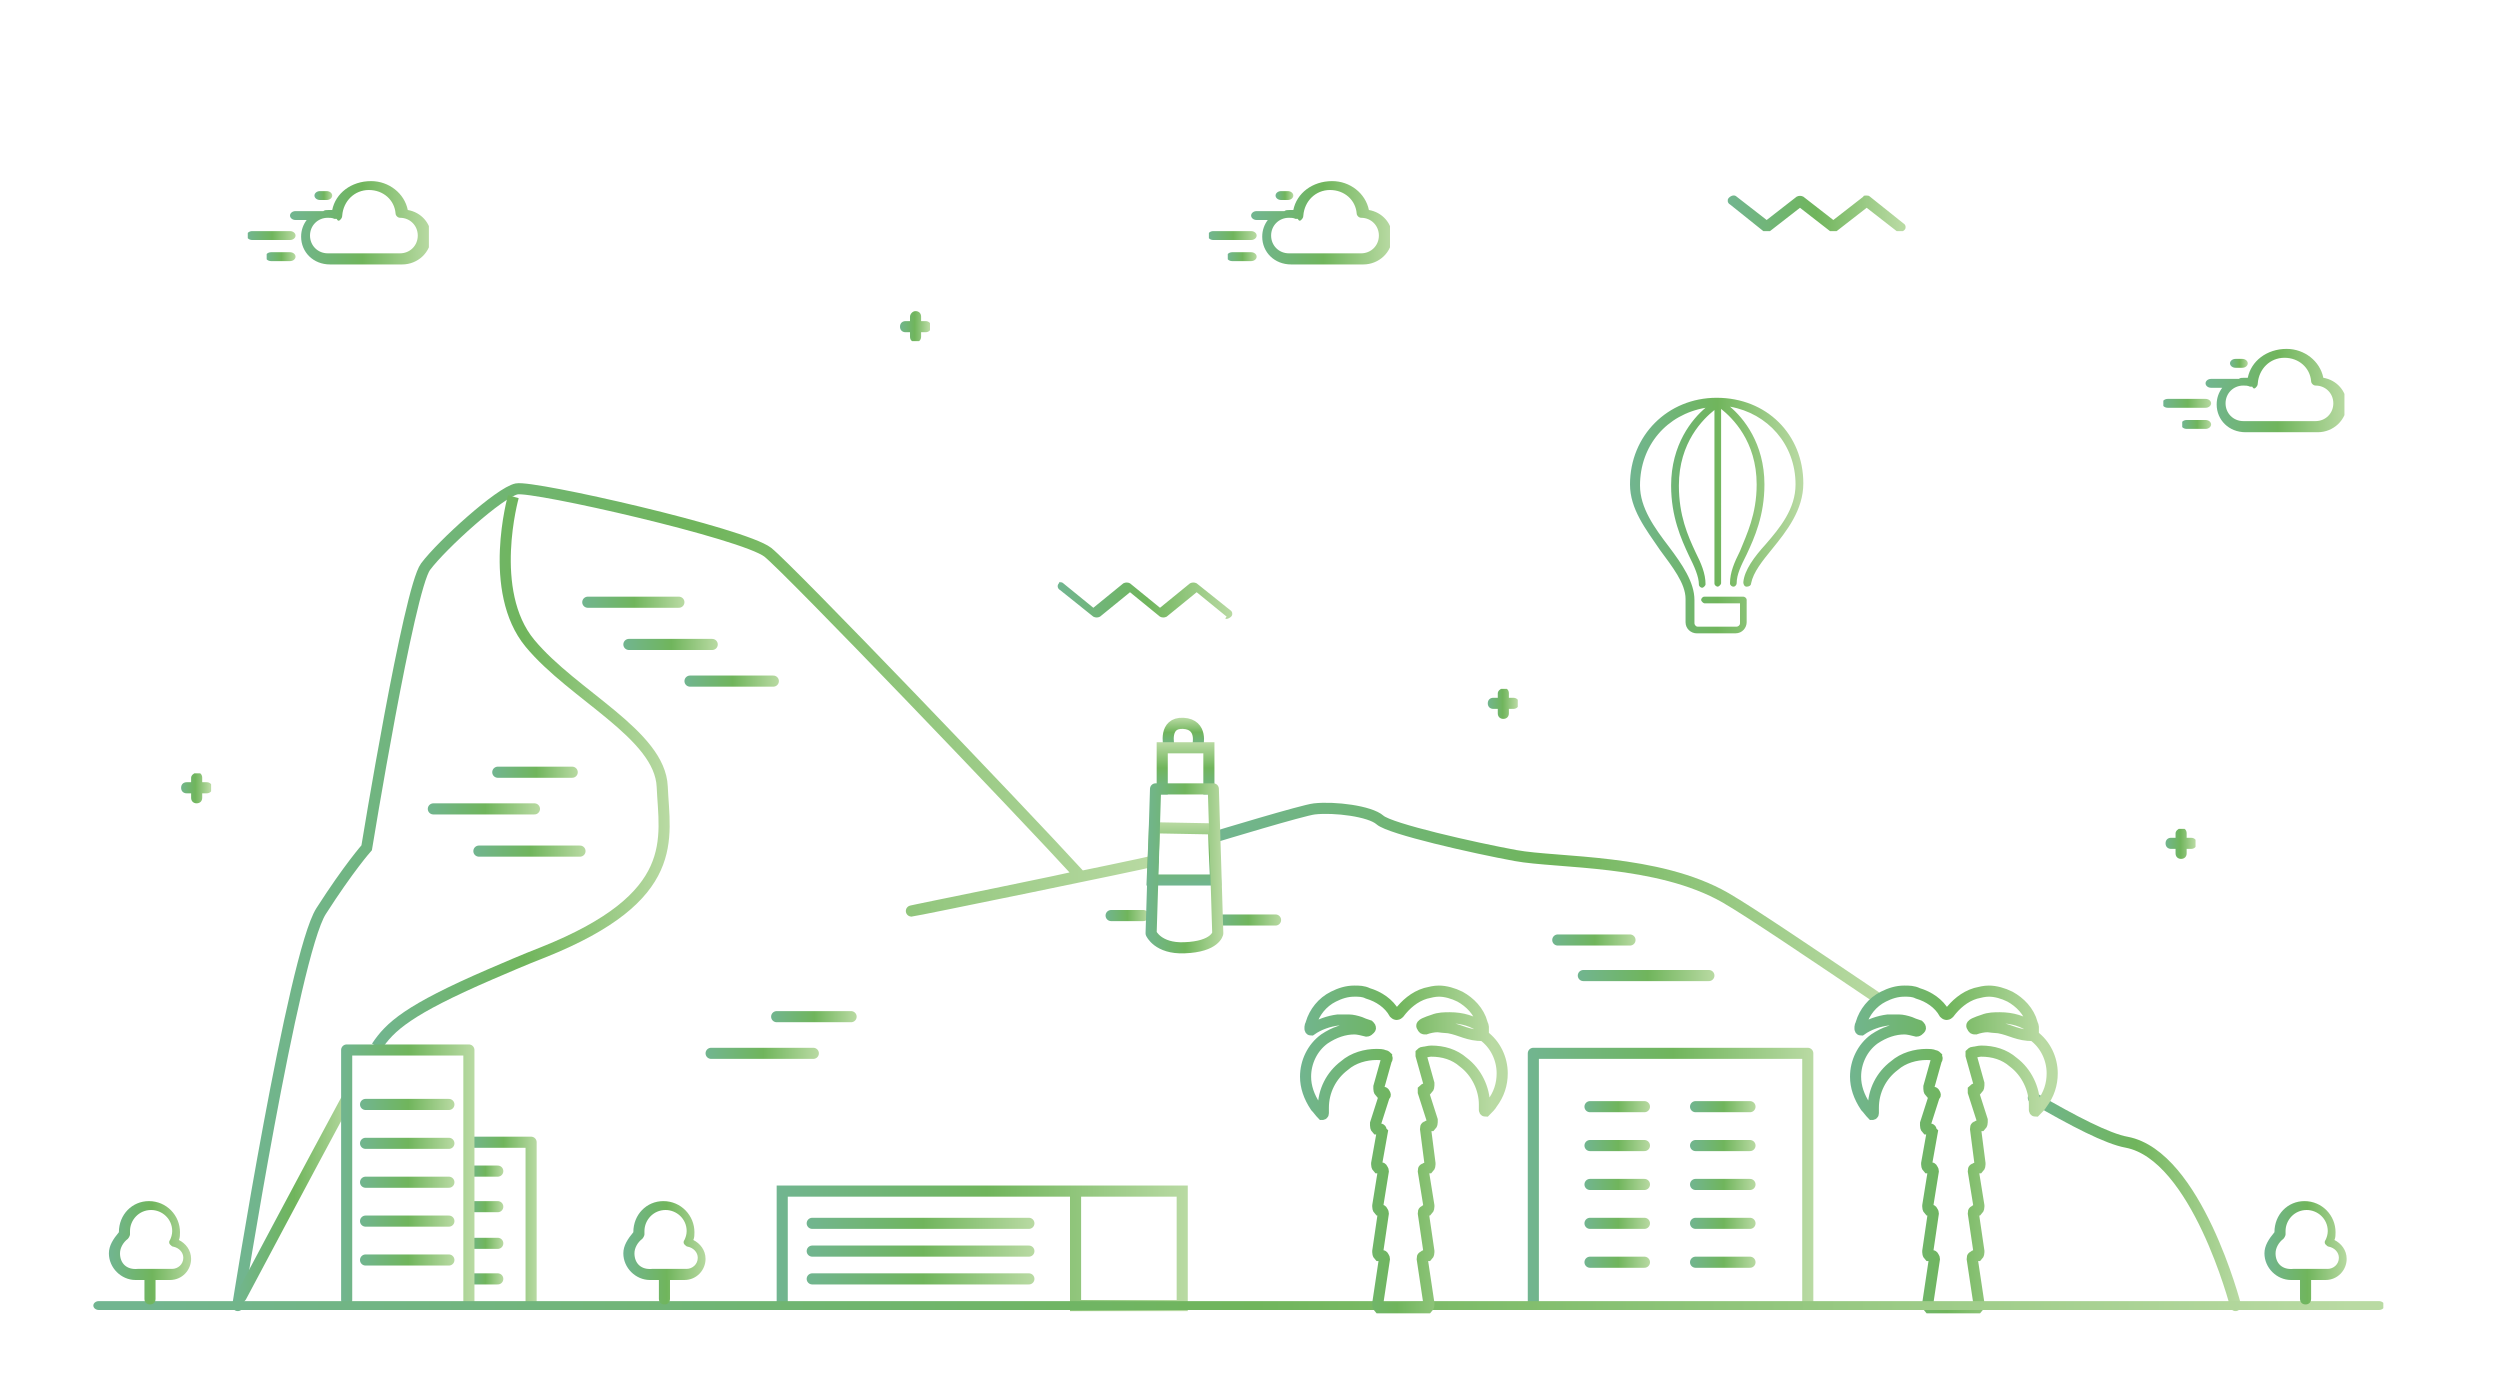 <?xml version="1.0" encoding="utf-8"?>
<!-- Generator: Adobe Illustrator 22.1.0, SVG Export Plug-In . SVG Version: 6.00 Build 0)  -->
<svg version="1.1" id="Layer_1" xmlns="http://www.w3.org/2000/svg" xmlns:xlink="http://www.w3.org/1999/xlink" x="0px" y="0px"
	 viewBox="0 0 225 125" style="enable-background:new 0 0 225 125;" xml:space="preserve">
<style type="text/css">
	.st0{fill:none;stroke:url(#SVGID_1_);stroke-linecap:round;stroke-miterlimit:10;}
	.st1{fill:none;stroke:url(#SVGID_2_);stroke-linecap:round;stroke-miterlimit:10;}
	.st2{fill:none;stroke:url(#SVGID_3_);stroke-miterlimit:10;}
	.st3{fill:none;stroke:url(#SVGID_4_);stroke-linecap:round;stroke-miterlimit:10;}
	.st4{fill:none;stroke:url(#SVGID_5_);stroke-linecap:round;stroke-miterlimit:10;}
	.st5{fill:none;stroke:url(#SVGID_6_);stroke-linecap:round;stroke-miterlimit:10;}
	.st6{fill:none;stroke:url(#SVGID_7_);stroke-miterlimit:10;}
	.st7{fill:none;stroke:url(#SVGID_8_);stroke-linecap:round;stroke-miterlimit:10;}
	.st8{fill:none;stroke:url(#SVGID_9_);stroke-linecap:round;stroke-miterlimit:10;}
	.st9{fill:none;stroke:url(#SVGID_10_);stroke-linecap:round;stroke-miterlimit:10;}
	.st10{fill:none;stroke:url(#SVGID_11_);stroke-linecap:round;stroke-miterlimit:10;}
	.st11{fill:none;stroke:url(#SVGID_12_);stroke-linecap:round;stroke-miterlimit:10;}
	.st12{fill:none;stroke:url(#SVGID_13_);stroke-linecap:round;stroke-miterlimit:10;}
	.st13{fill:none;stroke:url(#SVGID_14_);stroke-linecap:round;stroke-miterlimit:10;}
	.st14{fill:none;stroke:url(#SVGID_15_);stroke-linecap:round;stroke-miterlimit:10;}
	.st15{fill:none;stroke:url(#SVGID_16_);stroke-linecap:round;stroke-miterlimit:10;}
	.st16{fill:none;stroke:url(#SVGID_17_);stroke-linecap:round;stroke-miterlimit:10;}
	.st17{fill:none;stroke:url(#SVGID_18_);stroke-linecap:round;stroke-linejoin:round;stroke-miterlimit:10;}
	.st18{fill:none;stroke:url(#SVGID_19_);stroke-linecap:round;stroke-linejoin:round;stroke-miterlimit:10;}
	.st19{fill:none;stroke:url(#SVGID_20_);stroke-linecap:round;stroke-linejoin:round;stroke-miterlimit:10;}
	.st20{fill:none;stroke:url(#SVGID_21_);stroke-linecap:round;stroke-linejoin:round;stroke-miterlimit:10;}
	.st21{fill:none;stroke:url(#SVGID_22_);stroke-linecap:round;stroke-linejoin:round;stroke-miterlimit:10;}
	.st22{fill:none;stroke:url(#SVGID_23_);stroke-linecap:round;stroke-linejoin:round;stroke-miterlimit:10;}
	.st23{fill:none;stroke:url(#SVGID_24_);stroke-linecap:round;stroke-linejoin:round;stroke-miterlimit:10;}
	.st24{fill:none;stroke:url(#SVGID_25_);stroke-linecap:round;stroke-linejoin:round;stroke-miterlimit:10;}
	.st25{fill:none;stroke:url(#SVGID_26_);stroke-linecap:round;stroke-linejoin:round;stroke-miterlimit:10;}
	.st26{fill:none;stroke:url(#SVGID_27_);stroke-linecap:round;stroke-linejoin:round;stroke-miterlimit:10;}
	.st27{fill:none;stroke:url(#SVGID_28_);stroke-linecap:round;stroke-linejoin:round;stroke-miterlimit:10;}
	.st28{fill:none;stroke:url(#SVGID_29_);stroke-linecap:round;stroke-linejoin:round;stroke-miterlimit:10;}
	.st29{fill:none;stroke:url(#SVGID_30_);stroke-linecap:round;stroke-linejoin:round;stroke-miterlimit:10;}
	.st30{fill:none;stroke:url(#SVGID_31_);stroke-linecap:round;stroke-linejoin:round;stroke-miterlimit:10;}
	.st31{fill:none;stroke:url(#SVGID_32_);stroke-linecap:round;stroke-linejoin:round;stroke-miterlimit:10;}
	.st32{fill:none;stroke:url(#SVGID_33_);stroke-linecap:round;stroke-linejoin:round;stroke-miterlimit:10;}
	.st33{fill:none;stroke:url(#SVGID_34_);stroke-linecap:round;stroke-linejoin:round;stroke-miterlimit:10;}
	.st34{fill:none;stroke:url(#SVGID_35_);stroke-linecap:round;stroke-linejoin:round;stroke-miterlimit:10;}
	.st35{fill:none;stroke:url(#SVGID_36_);stroke-linecap:round;stroke-linejoin:round;stroke-miterlimit:10;}
	.st36{fill:none;stroke:url(#SVGID_37_);stroke-linecap:round;stroke-linejoin:round;stroke-miterlimit:10;}
	.st37{fill:none;stroke:url(#SVGID_38_);stroke-linecap:round;stroke-linejoin:round;stroke-miterlimit:10;}
	.st38{fill:none;stroke:url(#SVGID_39_);stroke-linecap:round;stroke-linejoin:round;stroke-miterlimit:10;}
	.st39{clip-path:url(#SVGID_41_);fill:url(#SVGID_42_);}
	.st40{clip-path:url(#SVGID_44_);fill:url(#SVGID_45_);}
	.st41{clip-path:url(#SVGID_47_);fill:url(#SVGID_48_);}
	.st42{clip-path:url(#SVGID_50_);fill:url(#SVGID_51_);}
	.st43{clip-path:url(#SVGID_53_);fill:url(#SVGID_54_);}
	.st44{clip-path:url(#SVGID_56_);fill:url(#SVGID_57_);}
	.st45{clip-path:url(#SVGID_59_);fill:url(#SVGID_60_);}
	.st46{clip-path:url(#SVGID_62_);fill:url(#SVGID_63_);}
	.st47{clip-path:url(#SVGID_65_);fill:url(#SVGID_66_);}
	.st48{clip-path:url(#SVGID_68_);fill:url(#SVGID_69_);}
	.st49{clip-path:url(#SVGID_71_);fill:url(#SVGID_72_);}
	.st50{clip-path:url(#SVGID_74_);fill:url(#SVGID_75_);}
	.st51{clip-path:url(#SVGID_77_);fill:url(#SVGID_78_);}
	.st52{clip-path:url(#SVGID_80_);fill:url(#SVGID_81_);}
	.st53{fill:none;stroke:url(#SVGID_82_);stroke-linecap:round;stroke-miterlimit:10;}
	.st54{clip-path:url(#SVGID_84_);fill:url(#SVGID_85_);}
	.st55{clip-path:url(#SVGID_87_);fill:url(#SVGID_88_);}
	.st56{clip-path:url(#SVGID_90_);fill:url(#SVGID_91_);}
	.st57{clip-path:url(#SVGID_93_);fill:url(#SVGID_94_);}
	.st58{fill:none;stroke:url(#SVGID_95_);stroke-linecap:round;stroke-linejoin:round;stroke-miterlimit:10;}
	.st59{fill:none;stroke:url(#SVGID_96_);stroke-linecap:round;stroke-linejoin:round;stroke-miterlimit:10;}
	.st60{fill:none;stroke:url(#SVGID_97_);stroke-miterlimit:10;}
	.st61{fill:none;stroke:url(#SVGID_98_);stroke-miterlimit:10;}
	.st62{fill:none;stroke:url(#SVGID_99_);stroke-miterlimit:10;}
	.st63{fill:none;stroke:url(#SVGID_100_);stroke-linecap:round;stroke-linejoin:round;stroke-miterlimit:10;}
	.st64{fill:none;stroke:url(#SVGID_101_);stroke-linecap:round;stroke-miterlimit:10;}
	.st65{fill:none;stroke:url(#SVGID_102_);stroke-linecap:round;stroke-miterlimit:10;}
	.st66{fill:none;stroke:url(#SVGID_103_);stroke-linecap:round;stroke-miterlimit:10;}
	.st67{clip-path:url(#SVGID_105_);fill:url(#SVGID_106_);}
	.st68{clip-path:url(#SVGID_108_);fill:url(#SVGID_109_);}
	.st69{clip-path:url(#SVGID_111_);fill:url(#SVGID_112_);}
	.st70{clip-path:url(#SVGID_114_);fill:url(#SVGID_115_);}
	.st71{clip-path:url(#SVGID_117_);fill:url(#SVGID_118_);}
	.st72{fill:url(#SVGID_119_);}
	.st73{fill:none;stroke:url(#SVGID_120_);stroke-miterlimit:10;}
</style>
<linearGradient id="SVGID_1_" gradientUnits="userSpaceOnUse" x1="182.462" y1="108.129" x2="201.63" y2="108.129">
	<stop  offset="0" style="stop-color:#71B590"/>
	<stop  offset="0.511" style="stop-color:#70B55C"/>
	<stop  offset="1" style="stop-color:#B9DAA3"/>
</linearGradient>
<path class="st0" d="M183,98.8c3.6,2.1,6.7,3.7,8.4,4c6.3,1.2,9.8,14.7,9.8,14.7"/>
<linearGradient id="SVGID_2_" gradientUnits="userSpaceOnUse" x1="108.917" y1="81.249" x2="169.373" y2="81.249">
	<stop  offset="0" style="stop-color:#71B590"/>
	<stop  offset="0.511" style="stop-color:#70B55C"/>
	<stop  offset="1" style="stop-color:#B9DAA3"/>
</linearGradient>
<path class="st1" d="M109.4,75.3c0,0,7.9-2.4,8.9-2.5c1.8-0.2,5,0.2,5.9,1s8.4,2.5,12.2,3.2c3.8,0.7,12.8,0.3,18.9,3.8
	c2.4,1.4,7.7,5,13.5,8.9"/>
<linearGradient id="SVGID_3_" gradientUnits="userSpaceOnUse" x1="166.3" y1="103.229" x2="183.787" y2="103.229">
	<stop  offset="0" style="stop-color:#71B590"/>
	<stop  offset="0.511" style="stop-color:#70B55C"/>
	<stop  offset="1" style="stop-color:#B9DAA3"/>
</linearGradient>
<path class="st2" d="M179.9,92.5c-0.2,0-1-0.1-1-0.1c-0.4,0-0.8,0.1-1.1,0.2c-0.2,0-0.2,0-0.3-0.2c-0.1-0.1,0-0.2,0.2-0.3
	c0.2-0.1,0.5-0.2,0.8-0.3c0.5-0.2,1-0.2,1.5-0.2c1.1,0,2.1,0.3,2.9,0.9l0,0h0.1l0,0l0,0v-0.1c0-0.1-0.1-0.2-0.1-0.3l0,0
	c-0.3-1.1-1.1-1.9-2-2.4c-0.6-0.3-1.3-0.5-1.9-0.5c-0.4,0-0.8,0.1-1.2,0.2c-1,0.3-1.8,1-2.4,1.8c-0.1,0.1-0.2,0.1-0.2,0.1
	c-0.1,0-0.2-0.1-0.2-0.1c-0.5-0.9-1.4-1.5-2.4-1.8c-0.4-0.2-0.8-0.2-1.2-0.2c-0.7,0-1.3,0.2-1.9,0.5c-1,0.5-1.7,1.4-2,2.4l0,0
	c0,0.1-0.1,0.2-0.1,0.3l0,0c0,0.1,0,0.1,0,0.2l0,0c0,0,0,0.1,0.1,0.1l0,0c0.7-0.5,1.6-0.8,2.4-0.9c0.1,0,0.3,0,0.5,0
	c0.2,0,0.4,0,0.5,0l0,0c0.3,0,0.7,0.1,1,0.2c0.2,0.1,0.5,0.2,0.8,0.3c0.1,0.1,0.2,0.2,0.1,0.3c-0.1,0.1-0.2,0.2-0.3,0.2
	c-0.4-0.1-0.8-0.2-1.1-0.2c-0.9,0-1.8,0.3-2.7,0.9c-1.1,0.8-1.7,2.1-1.7,3.4c0,0.9,0.3,1.8,0.9,2.7c0.2,0.2,0.4,0.5,0.6,0.7l0,0
	c0,0,0.1,0,0.1-0.1l0,0l0,0c0-0.2,0-0.3,0-0.5c0-1.5,0.7-2.9,1.9-3.8c0.8-0.7,1.9-1,2.9-1c0.2,0,0.5,0,0.7,0.1
	c0.1,0,0.2,0.1,0.2,0.1c0,0.1,0.1,0.2,0,0.2l-0.7,2.5c0,0.1,0,0.1,0,0.2c0,0.2,0.1,0.3,0.1,0.3h0.2c0.1,0,0.2,0,0.2,0.1
	c0.1,0.1,0.1,0.2,0,0.2l-0.8,2.5c0,0.1,0,0.1,0,0.2c0,0.2,0.1,0.3,0.1,0.3h0.2c0.1,0,0.2,0,0.2,0.1c0,0.1,0.1,0.2,0.1,0.2l-0.5,2.8
	v0.1c0,0.2,0.1,0.3,0.1,0.3h0.2c0.1,0,0.2,0,0.2,0.1c0.1,0.1,0.1,0.2,0.1,0.2l-0.5,3.1v0.1c0,0.2,0.1,0.3,0.1,0.3h0.1
	c0.1,0,0.2,0,0.2,0.1c0.1,0.1,0.1,0.2,0.1,0.2l-0.5,3.4v0.1c0,0.2,0.1,0.3,0.1,0.3h0.2c0.1,0,0.2,0,0.2,0.1c0.1,0.1,0.1,0.2,0.1,0.2
	l-0.6,4l0,0v0.1c0,0.2,0.1,0.3,0.1,0.3h4.4c0,0,0.1-0.1,0.1-0.3v-0.1l0,0l-0.6-4c0-0.1,0-0.2,0.1-0.2c0.1-0.1,0.1-0.1,0.2-0.1h0.2
	c0,0,0.1-0.1,0.1-0.3v-0.1l-0.5-3.4c0-0.1,0-0.2,0.1-0.2c0.1-0.1,0.1-0.1,0.2-0.1h0.1c0,0,0.1-0.1,0.1-0.3v-0.1l-0.5-3.1
	c0-0.1,0-0.2,0.1-0.2c0.1,0,0.1-0.1,0.2-0.1h0.2c0,0,0.1-0.1,0.1-0.3v-0.1l0,0l-0.4-3.1c0-0.1,0-0.2,0.1-0.2s0.1-0.1,0.2-0.1h0.2
	c0,0,0.1-0.1,0.1-0.3c0-0.1,0-0.1,0-0.2l0,0l-0.8-2.5c0-0.1,0-0.2,0-0.2c0.1-0.1,0.1-0.1,0.2-0.1h0.2c0,0,0.1-0.1,0.1-0.3
	c0-0.1,0-0.1,0-0.2l0,0l-0.7-2.5c0-0.1,0-0.2,0-0.2s0.1-0.1,0.2-0.1c0.2,0,0.5-0.1,0.7-0.1c1.1,0,2.1,0.3,2.9,1
	c1.2,0.9,1.9,2.4,1.9,3.8c0,0.2,0,0.3,0,0.5l0,0l0,0c0,0,0,0.1,0.1,0.1l0,0l0,0c0.2-0.2,0.5-0.5,0.6-0.7c0.6-0.8,0.9-1.7,0.9-2.7
	c0-1.3-0.6-2.6-1.7-3.4C181.6,93.2,181,92.7,179.9,92.5z"/>
<linearGradient id="SVGID_4_" gradientUnits="userSpaceOnUse" x1="106.537" y1="76.1" x2="106.537" y2="76.1">
	<stop  offset="0" style="stop-color:#71B590"/>
	<stop  offset="0.511" style="stop-color:#70B55C"/>
	<stop  offset="1" style="stop-color:#B9DAA3"/>
</linearGradient>
<path class="st3" d="M106.5,76.1"/>
<linearGradient id="SVGID_5_" gradientUnits="userSpaceOnUse" x1="20.856" y1="80.75" x2="104.167" y2="80.75">
	<stop  offset="0" style="stop-color:#71B590"/>
	<stop  offset="0.511" style="stop-color:#70B55C"/>
	<stop  offset="1" style="stop-color:#B9DAA3"/>
</linearGradient>
<path class="st4" d="M21.4,117.5c0,0,5-31.6,7.5-35.5s4.1-5.7,4.1-5.7s3.8-23.3,5.3-25.3c1.5-2,6.7-6.7,8.2-7
	c1.5-0.3,20.4,4,22.6,5.7c1.9,1.5,22.8,23.3,28.1,29.1c0.1,0.1-15.4,3.2-15.2,3.2c0.2,0,20.7-4.2,21.8-4.5"/>
<linearGradient id="SVGID_6_" gradientUnits="userSpaceOnUse" x1="21.16" y1="107.873" x2="31.583" y2="107.873">
	<stop  offset="0" style="stop-color:#71B590"/>
	<stop  offset="0.511" style="stop-color:#70B55C"/>
	<stop  offset="1" style="stop-color:#B9DAA3"/>
</linearGradient>
<path class="st5" d="M31.1,99.1c-3.4,6.3-9.4,17.6-9.4,17.6"/>
<linearGradient id="SVGID_7_" gradientUnits="userSpaceOnUse" x1="33.446" y1="69.531" x2="60.285" y2="69.531">
	<stop  offset="0" style="stop-color:#71B590"/>
	<stop  offset="0.511" style="stop-color:#70B55C"/>
	<stop  offset="1" style="stop-color:#B9DAA3"/>
</linearGradient>
<path class="st6" d="M46.2,44.7c0,0-2.4,8.5,1.5,13.2s11.7,8.2,11.9,12.9s1.8,9.9-10.7,14.9c-1.8,0.7-3.4,1.4-4.8,2
	c-7.4,3.2-9,4.7-10.2,6.5"/>
<linearGradient id="SVGID_8_" gradientUnits="userSpaceOnUse" x1="56.079" y1="57.995" x2="64.585" y2="57.995">
	<stop  offset="0" style="stop-color:#71B590"/>
	<stop  offset="0.511" style="stop-color:#70B55C"/>
	<stop  offset="1" style="stop-color:#B9DAA3"/>
</linearGradient>
<line class="st7" x1="56.6" y1="58" x2="64.1" y2="58"/>
<linearGradient id="SVGID_9_" gradientUnits="userSpaceOnUse" x1="61.609" y1="61.259" x2="70.116" y2="61.259">
	<stop  offset="0" style="stop-color:#71B590"/>
	<stop  offset="0.511" style="stop-color:#70B55C"/>
	<stop  offset="1" style="stop-color:#B9DAA3"/>
</linearGradient>
<line class="st8" x1="62.1" y1="61.3" x2="69.6" y2="61.3"/>
<linearGradient id="SVGID_10_" gradientUnits="userSpaceOnUse" x1="52.375" y1="54.25" x2="61.58" y2="54.25">
	<stop  offset="0" style="stop-color:#71B590"/>
	<stop  offset="0.511" style="stop-color:#70B55C"/>
	<stop  offset="1" style="stop-color:#B9DAA3"/>
</linearGradient>
<line class="st9" x1="52.9" y1="54.2" x2="61.1" y2="54.2"/>
<linearGradient id="SVGID_11_" gradientUnits="userSpaceOnUse" x1="42.567" y1="76.575" x2="52.733" y2="76.575">
	<stop  offset="0" style="stop-color:#71B590"/>
	<stop  offset="0.511" style="stop-color:#70B55C"/>
	<stop  offset="1" style="stop-color:#B9DAA3"/>
</linearGradient>
<line class="st10" x1="43.1" y1="76.6" x2="52.2" y2="76.6"/>
<linearGradient id="SVGID_12_" gradientUnits="userSpaceOnUse" x1="44.331" y1="69.544" x2="52.047" y2="69.544">
	<stop  offset="0" style="stop-color:#71B590"/>
	<stop  offset="0.511" style="stop-color:#70B55C"/>
	<stop  offset="1" style="stop-color:#B9DAA3"/>
</linearGradient>
<line class="st11" x1="44.8" y1="69.5" x2="51.5" y2="69.5"/>
<linearGradient id="SVGID_13_" gradientUnits="userSpaceOnUse" x1="38.467" y1="72.808" x2="48.633" y2="72.808">
	<stop  offset="0" style="stop-color:#71B590"/>
	<stop  offset="0.511" style="stop-color:#70B55C"/>
	<stop  offset="1" style="stop-color:#B9DAA3"/>
</linearGradient>
<line class="st12" x1="39" y1="72.8" x2="48.1" y2="72.8"/>
<linearGradient id="SVGID_14_" gradientUnits="userSpaceOnUse" x1="69.364" y1="91.486" x2="77.08" y2="91.486">
	<stop  offset="0" style="stop-color:#71B590"/>
	<stop  offset="0.511" style="stop-color:#70B55C"/>
	<stop  offset="1" style="stop-color:#B9DAA3"/>
</linearGradient>
<line class="st13" x1="69.9" y1="91.5" x2="76.6" y2="91.5"/>
<linearGradient id="SVGID_15_" gradientUnits="userSpaceOnUse" x1="63.5" y1="94.75" x2="73.665" y2="94.75">
	<stop  offset="0" style="stop-color:#71B590"/>
	<stop  offset="0.511" style="stop-color:#70B55C"/>
	<stop  offset="1" style="stop-color:#B9DAA3"/>
</linearGradient>
<line class="st14" x1="64" y1="94.8" x2="73.2" y2="94.8"/>
<linearGradient id="SVGID_16_" gradientUnits="userSpaceOnUse" x1="142.026" y1="87.75" x2="154.333" y2="87.75">
	<stop  offset="0" style="stop-color:#71B590"/>
	<stop  offset="0.511" style="stop-color:#70B55C"/>
	<stop  offset="1" style="stop-color:#B9DAA3"/>
</linearGradient>
<line class="st15" x1="142.5" y1="87.8" x2="153.8" y2="87.8"/>
<linearGradient id="SVGID_17_" gradientUnits="userSpaceOnUse" x1="139.667" y1="84.583" x2="147.247" y2="84.583">
	<stop  offset="0" style="stop-color:#71B590"/>
	<stop  offset="0.511" style="stop-color:#70B55C"/>
	<stop  offset="1" style="stop-color:#B9DAA3"/>
</linearGradient>
<line class="st16" x1="140.2" y1="84.6" x2="146.7" y2="84.6"/>
<g>
	<linearGradient id="SVGID_18_" gradientUnits="userSpaceOnUse" x1="42.042" y1="105.375" x2="45.292" y2="105.375">
		<stop  offset="0" style="stop-color:#71B590"/>
		<stop  offset="0.511" style="stop-color:#70B55C"/>
		<stop  offset="1" style="stop-color:#B9DAA3"/>
	</linearGradient>
	<line class="st17" x1="42.5" y1="105.4" x2="44.8" y2="105.4"/>
	<linearGradient id="SVGID_19_" gradientUnits="userSpaceOnUse" x1="42.042" y1="108.625" x2="45.292" y2="108.625">
		<stop  offset="0" style="stop-color:#71B590"/>
		<stop  offset="0.511" style="stop-color:#70B55C"/>
		<stop  offset="1" style="stop-color:#B9DAA3"/>
	</linearGradient>
	<line class="st18" x1="42.5" y1="108.6" x2="44.8" y2="108.6"/>
	<linearGradient id="SVGID_20_" gradientUnits="userSpaceOnUse" x1="42.042" y1="111.875" x2="45.292" y2="111.875">
		<stop  offset="0" style="stop-color:#71B590"/>
		<stop  offset="0.511" style="stop-color:#70B55C"/>
		<stop  offset="1" style="stop-color:#B9DAA3"/>
	</linearGradient>
	<line class="st19" x1="42.5" y1="111.9" x2="44.8" y2="111.9"/>
	<linearGradient id="SVGID_21_" gradientUnits="userSpaceOnUse" x1="42.042" y1="115.125" x2="45.292" y2="115.125">
		<stop  offset="0" style="stop-color:#71B590"/>
		<stop  offset="0.511" style="stop-color:#70B55C"/>
		<stop  offset="1" style="stop-color:#B9DAA3"/>
	</linearGradient>
	<line class="st20" x1="42.5" y1="115.1" x2="44.8" y2="115.1"/>
	<linearGradient id="SVGID_22_" gradientUnits="userSpaceOnUse" x1="42.167" y1="110" x2="48.333" y2="110">
		<stop  offset="0" style="stop-color:#71B590"/>
		<stop  offset="0.511" style="stop-color:#70B55C"/>
		<stop  offset="1" style="stop-color:#B9DAA3"/>
	</linearGradient>
	<polyline class="st21" points="47.8,117.2 47.8,102.8 42.7,102.8 	"/>
	<linearGradient id="SVGID_23_" gradientUnits="userSpaceOnUse" x1="30.667" y1="105.833" x2="42.667" y2="105.833">
		<stop  offset="0" style="stop-color:#71B590"/>
		<stop  offset="0.511" style="stop-color:#70B55C"/>
		<stop  offset="1" style="stop-color:#B9DAA3"/>
	</linearGradient>
	<polyline class="st22" points="31.2,117 31.2,94.5 42.2,94.5 42.2,103 42.2,117.2 	"/>
	<linearGradient id="SVGID_24_" gradientUnits="userSpaceOnUse" x1="32.417" y1="99.375" x2="40.917" y2="99.375">
		<stop  offset="0" style="stop-color:#71B590"/>
		<stop  offset="0.511" style="stop-color:#70B55C"/>
		<stop  offset="1" style="stop-color:#B9DAA3"/>
	</linearGradient>
	<line class="st23" x1="32.9" y1="99.4" x2="40.4" y2="99.4"/>
	<linearGradient id="SVGID_25_" gradientUnits="userSpaceOnUse" x1="32.417" y1="102.875" x2="40.917" y2="102.875">
		<stop  offset="0" style="stop-color:#71B590"/>
		<stop  offset="0.511" style="stop-color:#70B55C"/>
		<stop  offset="1" style="stop-color:#B9DAA3"/>
	</linearGradient>
	<line class="st24" x1="32.9" y1="102.9" x2="40.4" y2="102.9"/>
	<linearGradient id="SVGID_26_" gradientUnits="userSpaceOnUse" x1="32.417" y1="106.375" x2="40.917" y2="106.375">
		<stop  offset="0" style="stop-color:#71B590"/>
		<stop  offset="0.511" style="stop-color:#70B55C"/>
		<stop  offset="1" style="stop-color:#B9DAA3"/>
	</linearGradient>
	<line class="st25" x1="32.9" y1="106.4" x2="40.4" y2="106.4"/>
	<linearGradient id="SVGID_27_" gradientUnits="userSpaceOnUse" x1="32.417" y1="109.875" x2="40.917" y2="109.875">
		<stop  offset="0" style="stop-color:#71B590"/>
		<stop  offset="0.511" style="stop-color:#70B55C"/>
		<stop  offset="1" style="stop-color:#B9DAA3"/>
	</linearGradient>
	<line class="st26" x1="32.9" y1="109.9" x2="40.4" y2="109.9"/>
	<linearGradient id="SVGID_28_" gradientUnits="userSpaceOnUse" x1="32.417" y1="113.375" x2="40.917" y2="113.375">
		<stop  offset="0" style="stop-color:#71B590"/>
		<stop  offset="0.511" style="stop-color:#70B55C"/>
		<stop  offset="1" style="stop-color:#B9DAA3"/>
	</linearGradient>
	<line class="st27" x1="32.9" y1="113.4" x2="40.4" y2="113.4"/>
</g>
<linearGradient id="SVGID_29_" gradientUnits="userSpaceOnUse" x1="137.5" y1="106.083" x2="163.166" y2="106.083">
	<stop  offset="0" style="stop-color:#71B590"/>
	<stop  offset="0.511" style="stop-color:#70B55C"/>
	<stop  offset="1" style="stop-color:#B9DAA3"/>
</linearGradient>
<polyline class="st28" points="138,117.2 138,94.8 162.7,94.8 162.7,103.2 162.7,117.4 "/>
<g>
	<linearGradient id="SVGID_30_" gradientUnits="userSpaceOnUse" x1="152.125" y1="99.625" x2="158.041" y2="99.625">
		<stop  offset="0" style="stop-color:#71B590"/>
		<stop  offset="0.511" style="stop-color:#70B55C"/>
		<stop  offset="1" style="stop-color:#B9DAA3"/>
	</linearGradient>
	<line class="st29" x1="152.6" y1="99.6" x2="157.5" y2="99.6"/>
	<linearGradient id="SVGID_31_" gradientUnits="userSpaceOnUse" x1="152.125" y1="103.125" x2="158.041" y2="103.125">
		<stop  offset="0" style="stop-color:#71B590"/>
		<stop  offset="0.511" style="stop-color:#70B55C"/>
		<stop  offset="1" style="stop-color:#B9DAA3"/>
	</linearGradient>
	<line class="st30" x1="152.6" y1="103.1" x2="157.5" y2="103.1"/>
	<linearGradient id="SVGID_32_" gradientUnits="userSpaceOnUse" x1="152.125" y1="106.625" x2="158.041" y2="106.625">
		<stop  offset="0" style="stop-color:#71B590"/>
		<stop  offset="0.511" style="stop-color:#70B55C"/>
		<stop  offset="1" style="stop-color:#B9DAA3"/>
	</linearGradient>
	<line class="st31" x1="152.6" y1="106.6" x2="157.5" y2="106.6"/>
	<linearGradient id="SVGID_33_" gradientUnits="userSpaceOnUse" x1="152.125" y1="110.125" x2="158.041" y2="110.125">
		<stop  offset="0" style="stop-color:#71B590"/>
		<stop  offset="0.511" style="stop-color:#70B55C"/>
		<stop  offset="1" style="stop-color:#B9DAA3"/>
	</linearGradient>
	<line class="st32" x1="152.6" y1="110.1" x2="157.5" y2="110.1"/>
	<linearGradient id="SVGID_34_" gradientUnits="userSpaceOnUse" x1="152.125" y1="113.625" x2="158.041" y2="113.625">
		<stop  offset="0" style="stop-color:#71B590"/>
		<stop  offset="0.511" style="stop-color:#70B55C"/>
		<stop  offset="1" style="stop-color:#B9DAA3"/>
	</linearGradient>
	<line class="st33" x1="152.6" y1="113.6" x2="157.5" y2="113.6"/>
	<linearGradient id="SVGID_35_" gradientUnits="userSpaceOnUse" x1="142.625" y1="99.625" x2="148.541" y2="99.625">
		<stop  offset="0" style="stop-color:#71B590"/>
		<stop  offset="0.511" style="stop-color:#70B55C"/>
		<stop  offset="1" style="stop-color:#B9DAA3"/>
	</linearGradient>
	<line class="st34" x1="143.1" y1="99.6" x2="148" y2="99.6"/>
	<linearGradient id="SVGID_36_" gradientUnits="userSpaceOnUse" x1="142.625" y1="103.125" x2="148.541" y2="103.125">
		<stop  offset="0" style="stop-color:#71B590"/>
		<stop  offset="0.511" style="stop-color:#70B55C"/>
		<stop  offset="1" style="stop-color:#B9DAA3"/>
	</linearGradient>
	<line class="st35" x1="143.1" y1="103.1" x2="148" y2="103.1"/>
	<linearGradient id="SVGID_37_" gradientUnits="userSpaceOnUse" x1="142.625" y1="106.625" x2="148.541" y2="106.625">
		<stop  offset="0" style="stop-color:#71B590"/>
		<stop  offset="0.511" style="stop-color:#70B55C"/>
		<stop  offset="1" style="stop-color:#B9DAA3"/>
	</linearGradient>
	<line class="st36" x1="143.1" y1="106.6" x2="148" y2="106.6"/>
	<linearGradient id="SVGID_38_" gradientUnits="userSpaceOnUse" x1="142.625" y1="110.125" x2="148.541" y2="110.125">
		<stop  offset="0" style="stop-color:#71B590"/>
		<stop  offset="0.511" style="stop-color:#70B55C"/>
		<stop  offset="1" style="stop-color:#B9DAA3"/>
	</linearGradient>
	<line class="st37" x1="143.1" y1="110.1" x2="148" y2="110.1"/>
	<linearGradient id="SVGID_39_" gradientUnits="userSpaceOnUse" x1="142.625" y1="113.625" x2="148.541" y2="113.625">
		<stop  offset="0" style="stop-color:#71B590"/>
		<stop  offset="0.511" style="stop-color:#70B55C"/>
		<stop  offset="1" style="stop-color:#B9DAA3"/>
	</linearGradient>
	<line class="st38" x1="143.1" y1="113.6" x2="148" y2="113.6"/>
</g>
<g>
	<g>
		<g>
			<defs>
				<path id="SVGID_40_" d="M30.6,19.8c0.1-0.1,0.2-0.2,0.2-0.4c0.1-1.3,1.1-2.3,2.4-2.3c1.3,0,2.3,0.9,2.4,2.1
					c0,0.2,0.2,0.4,0.4,0.4c0.9,0,1.6,0.7,1.6,1.6s-0.7,1.6-1.6,1.6h-6.5c-0.9,0-1.6-0.7-1.6-1.6s0.7-1.6,1.6-1.6
					c0.2,0,0.4,0,0.6,0.1c0.1,0,0.1,0,0.2,0C30.4,19.9,30.5,19.9,30.6,19.8 M29.9,18.9c-0.1,0-0.2,0-0.3,0c-0.2,0-0.4,0-0.5,0.1
					h-2.5c-0.3,0-0.5,0.2-0.5,0.4c0,0.2,0.2,0.4,0.5,0.4h1c-0.3,0.4-0.5,0.9-0.5,1.5c0,1.4,1.1,2.5,2.6,2.5h6.5
					c1.4,0,2.6-1.1,2.6-2.5c0-1.2-0.9-2.2-2.1-2.4c-0.3-1.5-1.7-2.6-3.3-2.6C31.6,16.3,30.2,17.4,29.9,18.9"/>
			</defs>
			<clipPath id="SVGID_41_">
				<use xlink:href="#SVGID_40_"  style="overflow:visible;"/>
			</clipPath>
			
				<linearGradient id="SVGID_42_" gradientUnits="userSpaceOnUse" x1="-213.674" y1="-273.699" x2="-213.366" y2="-273.699" gradientTransform="matrix(40.589 0 0 40.589 8698.981 11129.285)">
				<stop  offset="0" style="stop-color:#71B590"/>
				<stop  offset="0.511" style="stop-color:#70B55C"/>
				<stop  offset="1" style="stop-color:#B9DAA3"/>
			</linearGradient>
			<rect x="26.1" y="16.3" class="st39" width="12.5" height="7.5"/>
		</g>
	</g>
	<g>
		<g>
			<defs>
				<path id="SVGID_43_" d="M22.7,20.8c-0.3,0-0.5,0.2-0.5,0.4c0,0.2,0.2,0.4,0.5,0.4h3.4c0.3,0,0.5-0.2,0.5-0.4
					c0-0.2-0.2-0.4-0.5-0.4H22.7z"/>
			</defs>
			<clipPath id="SVGID_44_">
				<use xlink:href="#SVGID_43_"  style="overflow:visible;"/>
			</clipPath>
			
				<linearGradient id="SVGID_45_" gradientUnits="userSpaceOnUse" x1="-208.664" y1="-273.325" x2="-208.356" y2="-273.325" gradientTransform="matrix(14.038 0 0 14.038 2951.503 3858.175)">
				<stop  offset="0" style="stop-color:#71B590"/>
				<stop  offset="0.511" style="stop-color:#70B55C"/>
				<stop  offset="1" style="stop-color:#B9DAA3"/>
			</linearGradient>
			<rect x="22.3" y="20.8" class="st40" width="4.3" height="0.9"/>
		</g>
	</g>
	<g>
		<g>
			<defs>
				<path id="SVGID_46_" d="M24.4,22.7c-0.3,0-0.5,0.2-0.5,0.4c0,0.2,0.2,0.4,0.5,0.4h1.7c0.3,0,0.5-0.2,0.5-0.4
					c0-0.2-0.2-0.4-0.5-0.4H24.4z"/>
			</defs>
			<clipPath id="SVGID_47_">
				<use xlink:href="#SVGID_46_"  style="overflow:visible;"/>
			</clipPath>
			
				<linearGradient id="SVGID_48_" gradientUnits="userSpaceOnUse" x1="-204.359" y1="-273.431" x2="-204.051" y2="-273.431" gradientTransform="matrix(8.519 0 0 8.519 1764.918 2352.501)">
				<stop  offset="0" style="stop-color:#71B590"/>
				<stop  offset="0.511" style="stop-color:#70B55C"/>
				<stop  offset="1" style="stop-color:#B9DAA3"/>
			</linearGradient>
			<rect x="24" y="22.7" class="st41" width="2.6" height="0.9"/>
		</g>
	</g>
	<g>
		<g>
			<defs>
				<path id="SVGID_49_" d="M28.8,17.2c-0.3,0-0.5,0.2-0.5,0.4c0,0.2,0.2,0.4,0.5,0.4h0.6c0.3,0,0.5-0.2,0.5-0.4
					c0-0.2-0.2-0.4-0.5-0.4C29.4,17.2,28.8,17.2,28.8,17.2z"/>
			</defs>
			<clipPath id="SVGID_50_">
				<use xlink:href="#SVGID_49_"  style="overflow:visible;"/>
			</clipPath>
			
				<linearGradient id="SVGID_51_" gradientUnits="userSpaceOnUse" x1="-198.357" y1="-270.473" x2="-198.049" y2="-270.473" gradientTransform="matrix(5.07 0 0 5.07 1034.024 1388.996)">
				<stop  offset="0" style="stop-color:#71B590"/>
				<stop  offset="0.511" style="stop-color:#70B55C"/>
				<stop  offset="1" style="stop-color:#B9DAA3"/>
			</linearGradient>
			<rect x="28.3" y="17.2" class="st42" width="1.6" height="0.9"/>
		</g>
	</g>
</g>
<g>
	<g>
		<g>
			<defs>
				<path id="SVGID_52_" d="M117.1,19.8c0.1-0.1,0.2-0.2,0.2-0.4c0.1-1.3,1.1-2.3,2.4-2.3c1.3,0,2.3,0.9,2.4,2.1
					c0,0.2,0.2,0.4,0.4,0.4c0.9,0,1.6,0.7,1.6,1.6s-0.7,1.6-1.6,1.6H116c-0.9,0-1.6-0.7-1.6-1.6s0.7-1.6,1.6-1.6
					c0.2,0,0.4,0,0.6,0.1c0.1,0,0.1,0,0.2,0C116.9,19.9,117,19.9,117.1,19.8 M116.4,18.9c-0.1,0-0.2,0-0.3,0c-0.2,0-0.4,0-0.5,0.1
					h-2.5c-0.3,0-0.5,0.2-0.5,0.4c0,0.2,0.2,0.4,0.5,0.4h1c-0.3,0.4-0.5,0.9-0.5,1.5c0,1.4,1.1,2.5,2.6,2.5h6.5
					c1.4,0,2.6-1.1,2.6-2.5c0-1.2-0.9-2.2-2.1-2.4c-0.3-1.5-1.7-2.6-3.3-2.6C118.1,16.3,116.7,17.4,116.4,18.9"/>
			</defs>
			<clipPath id="SVGID_53_">
				<use xlink:href="#SVGID_52_"  style="overflow:visible;"/>
			</clipPath>
			
				<linearGradient id="SVGID_54_" gradientUnits="userSpaceOnUse" x1="-211.543" y1="-273.699" x2="-211.234" y2="-273.699" gradientTransform="matrix(40.589 0 0 40.589 8698.981 11129.285)">
				<stop  offset="0" style="stop-color:#71B590"/>
				<stop  offset="0.511" style="stop-color:#70B55C"/>
				<stop  offset="1" style="stop-color:#B9DAA3"/>
			</linearGradient>
			<rect x="112.6" y="16.3" class="st43" width="12.5" height="7.5"/>
		</g>
	</g>
	<g>
		<g>
			<defs>
				<path id="SVGID_55_" d="M109.2,20.8c-0.3,0-0.5,0.2-0.5,0.4c0,0.2,0.2,0.4,0.5,0.4h3.4c0.3,0,0.5-0.2,0.5-0.4
					c0-0.2-0.2-0.4-0.5-0.4H109.2z"/>
			</defs>
			<clipPath id="SVGID_56_">
				<use xlink:href="#SVGID_55_"  style="overflow:visible;"/>
			</clipPath>
			
				<linearGradient id="SVGID_57_" gradientUnits="userSpaceOnUse" x1="-202.502" y1="-273.325" x2="-202.194" y2="-273.325" gradientTransform="matrix(14.038 0 0 14.038 2951.503 3858.175)">
				<stop  offset="0" style="stop-color:#71B590"/>
				<stop  offset="0.511" style="stop-color:#70B55C"/>
				<stop  offset="1" style="stop-color:#B9DAA3"/>
			</linearGradient>
			<rect x="108.8" y="20.8" class="st44" width="4.3" height="0.9"/>
		</g>
	</g>
	<g>
		<g>
			<defs>
				<path id="SVGID_58_" d="M110.9,22.7c-0.3,0-0.5,0.2-0.5,0.4c0,0.2,0.2,0.4,0.5,0.4h1.7c0.3,0,0.5-0.2,0.5-0.4
					c0-0.2-0.2-0.4-0.5-0.4H110.9z"/>
			</defs>
			<clipPath id="SVGID_59_">
				<use xlink:href="#SVGID_58_"  style="overflow:visible;"/>
			</clipPath>
			
				<linearGradient id="SVGID_60_" gradientUnits="userSpaceOnUse" x1="-194.206" y1="-273.431" x2="-193.897" y2="-273.431" gradientTransform="matrix(8.519 0 0 8.519 1764.918 2352.501)">
				<stop  offset="0" style="stop-color:#71B590"/>
				<stop  offset="0.511" style="stop-color:#70B55C"/>
				<stop  offset="1" style="stop-color:#B9DAA3"/>
			</linearGradient>
			<rect x="110.5" y="22.7" class="st45" width="2.6" height="0.9"/>
		</g>
	</g>
	<g>
		<g>
			<defs>
				<path id="SVGID_61_" d="M115.3,17.2c-0.3,0-0.5,0.2-0.5,0.4c0,0.2,0.2,0.4,0.5,0.4h0.6c0.3,0,0.5-0.2,0.5-0.4
					c0-0.2-0.2-0.4-0.5-0.4C115.9,17.2,115.3,17.2,115.3,17.2z"/>
			</defs>
			<clipPath id="SVGID_62_">
				<use xlink:href="#SVGID_61_"  style="overflow:visible;"/>
			</clipPath>
			
				<linearGradient id="SVGID_63_" gradientUnits="userSpaceOnUse" x1="-181.297" y1="-270.473" x2="-180.989" y2="-270.473" gradientTransform="matrix(5.07 0 0 5.07 1034.024 1388.996)">
				<stop  offset="0" style="stop-color:#71B590"/>
				<stop  offset="0.511" style="stop-color:#70B55C"/>
				<stop  offset="1" style="stop-color:#B9DAA3"/>
			</linearGradient>
			<rect x="114.8" y="17.2" class="st46" width="1.6" height="0.9"/>
		</g>
	</g>
</g>
<g>
	<g>
		<g>
			<defs>
				<path id="SVGID_64_" d="M203,34.9c0.1-0.1,0.2-0.2,0.2-0.4c0.1-1.3,1.1-2.3,2.4-2.3c1.3,0,2.3,0.9,2.4,2.1
					c0,0.2,0.2,0.4,0.4,0.4c0.9,0,1.6,0.7,1.6,1.6c0,0.9-0.7,1.6-1.6,1.6h-6.5c-0.9,0-1.6-0.7-1.6-1.6c0-0.9,0.7-1.6,1.6-1.6
					c0.2,0,0.4,0,0.6,0.1c0.1,0,0.1,0,0.2,0C202.8,35,202.9,35,203,34.9 M202.3,34c-0.1,0-0.2,0-0.3,0c-0.2,0-0.4,0-0.5,0.1H199
					c-0.3,0-0.5,0.2-0.5,0.4c0,0.2,0.2,0.4,0.5,0.4h1c-0.3,0.4-0.5,0.9-0.5,1.5c0,1.4,1.1,2.5,2.6,2.5h6.5c1.4,0,2.6-1.1,2.6-2.5
					c0-1.2-0.9-2.2-2.1-2.4c-0.3-1.5-1.7-2.6-3.3-2.6C204,31.4,202.6,32.5,202.3,34"/>
			</defs>
			<clipPath id="SVGID_65_">
				<use xlink:href="#SVGID_64_"  style="overflow:visible;"/>
			</clipPath>
			
				<linearGradient id="SVGID_66_" gradientUnits="userSpaceOnUse" x1="-209.426" y1="-273.325" x2="-209.118" y2="-273.325" gradientTransform="matrix(40.589 0 0 40.589 8698.981 11129.285)">
				<stop  offset="0" style="stop-color:#71B590"/>
				<stop  offset="0.511" style="stop-color:#70B55C"/>
				<stop  offset="1" style="stop-color:#B9DAA3"/>
			</linearGradient>
			<rect x="198.5" y="31.4" class="st47" width="12.5" height="7.5"/>
		</g>
	</g>
	<g>
		<g>
			<defs>
				<path id="SVGID_67_" d="M195.1,35.9c-0.3,0-0.5,0.2-0.5,0.4c0,0.2,0.2,0.4,0.5,0.4h3.4c0.3,0,0.5-0.2,0.5-0.4s-0.2-0.4-0.5-0.4
					H195.1z"/>
			</defs>
			<clipPath id="SVGID_68_">
				<use xlink:href="#SVGID_67_"  style="overflow:visible;"/>
			</clipPath>
			
				<linearGradient id="SVGID_69_" gradientUnits="userSpaceOnUse" x1="-196.382" y1="-272.244" x2="-196.073" y2="-272.244" gradientTransform="matrix(14.038 0 0 14.038 2951.503 3858.175)">
				<stop  offset="0" style="stop-color:#71B590"/>
				<stop  offset="0.511" style="stop-color:#70B55C"/>
				<stop  offset="1" style="stop-color:#B9DAA3"/>
			</linearGradient>
			<rect x="194.7" y="35.9" class="st48" width="4.3" height="0.9"/>
		</g>
	</g>
	<g>
		<g>
			<defs>
				<path id="SVGID_70_" d="M196.8,37.8c-0.3,0-0.5,0.2-0.5,0.4s0.2,0.4,0.5,0.4h1.7c0.3,0,0.5-0.2,0.5-0.4c0-0.2-0.2-0.4-0.5-0.4
					H196.8z"/>
			</defs>
			<clipPath id="SVGID_71_">
				<use xlink:href="#SVGID_70_"  style="overflow:visible;"/>
			</clipPath>
			
				<linearGradient id="SVGID_72_" gradientUnits="userSpaceOnUse" x1="-184.12" y1="-271.651" x2="-183.812" y2="-271.651" gradientTransform="matrix(8.519 0 0 8.519 1764.918 2352.501)">
				<stop  offset="0" style="stop-color:#71B590"/>
				<stop  offset="0.511" style="stop-color:#70B55C"/>
				<stop  offset="1" style="stop-color:#B9DAA3"/>
			</linearGradient>
			<rect x="196.4" y="37.8" class="st49" width="2.6" height="0.9"/>
		</g>
	</g>
	<g>
		<g>
			<defs>
				<path id="SVGID_73_" d="M201.2,32.3c-0.3,0-0.5,0.2-0.5,0.4s0.2,0.4,0.5,0.4h0.6c0.3,0,0.5-0.2,0.5-0.4c0-0.2-0.2-0.4-0.5-0.4
					C201.8,32.3,201.2,32.3,201.2,32.3z"/>
			</defs>
			<clipPath id="SVGID_74_">
				<use xlink:href="#SVGID_73_"  style="overflow:visible;"/>
			</clipPath>
			
				<linearGradient id="SVGID_75_" gradientUnits="userSpaceOnUse" x1="-164.352" y1="-267.482" x2="-164.044" y2="-267.482" gradientTransform="matrix(5.07 0 0 5.07 1034.024 1388.996)">
				<stop  offset="0" style="stop-color:#71B590"/>
				<stop  offset="0.511" style="stop-color:#70B55C"/>
				<stop  offset="1" style="stop-color:#B9DAA3"/>
			</linearGradient>
			<rect x="200.7" y="32.3" class="st50" width="1.6" height="0.9"/>
		</g>
	</g>
</g>
<g>
	<g>
		<defs>
			<path id="SVGID_76_" d="M95.3,52.5c-0.2,0.2-0.1,0.5,0.1,0.6l3,2.4c0.2,0.1,0.4,0.1,0.6,0l2.7-2.2l2.7,2.2c0.2,0.1,0.4,0.1,0.6,0
				l2.7-2.2l2.7,2.2c-0.2,0.2-0.1,0.2,0,0.2s0.3-0.1,0.4-0.2c0.2-0.2,0.1-0.5-0.1-0.6l-3-2.4c-0.2-0.1-0.4-0.1-0.6,0l-2.7,2.2
				l-2.7-2.2c-0.2-0.1-0.4-0.1-0.6,0l-2.7,2.2l-2.7-2.2c-0.1-0.1-0.2-0.1-0.3-0.1C95.5,52.3,95.3,52.4,95.3,52.5"/>
		</defs>
		<clipPath id="SVGID_77_">
			<use xlink:href="#SVGID_76_"  style="overflow:visible;"/>
		</clipPath>
		
			<linearGradient id="SVGID_78_" gradientUnits="userSpaceOnUse" x1="-214.611" y1="-276.562" x2="-214.305" y2="-276.562" gradientTransform="matrix(51.439 0 0 51.439 11134.65 14280.141)">
			<stop  offset="0" style="stop-color:#71B590"/>
			<stop  offset="0.511" style="stop-color:#70B55C"/>
			<stop  offset="1" style="stop-color:#B9DAA3"/>
		</linearGradient>
		<rect x="95.1" y="52.3" class="st51" width="15.8" height="3.4"/>
	</g>
</g>
<g>
	<g>
		<defs>
			<path id="SVGID_79_" d="M81.9,28.5v0.4h-0.4c-0.3,0-0.5,0.2-0.5,0.5s0.2,0.5,0.5,0.5h0.4v0.4c0,0.3,0.2,0.5,0.5,0.5
				s0.5-0.2,0.5-0.5v-0.4h0.4c0.3,0,0.5-0.2,0.5-0.5s-0.2-0.5-0.5-0.5h-0.4v-0.4c0-0.3-0.2-0.5-0.5-0.5S81.9,28.3,81.9,28.5"/>
		</defs>
		<clipPath id="SVGID_80_">
			<use xlink:href="#SVGID_79_"  style="overflow:visible;"/>
		</clipPath>
		
			<linearGradient id="SVGID_81_" gradientUnits="userSpaceOnUse" x1="-227.005" y1="-293.229" x2="-226.7" y2="-293.229" gradientTransform="matrix(8.846 0 0 8.846 2089.029 2623.165)">
			<stop  offset="0" style="stop-color:#71B590"/>
			<stop  offset="0.511" style="stop-color:#70B55C"/>
			<stop  offset="1" style="stop-color:#B9DAA3"/>
		</linearGradient>
		<rect x="81" y="28" class="st52" width="2.7" height="2.7"/>
	</g>
</g>
<linearGradient id="SVGID_82_" gradientUnits="userSpaceOnUse" x1="69.933" y1="112.375" x2="106.917" y2="112.375">
	<stop  offset="0" style="stop-color:#71B590"/>
	<stop  offset="0.511" style="stop-color:#70B55C"/>
	<stop  offset="1" style="stop-color:#B9DAA3"/>
</linearGradient>
<polyline class="st53" points="70.4,117.3 70.4,107.2 96.8,107.2 96.8,117.5 106.4,117.5 106.4,107.2 96.8,107.2 "/>
<g>
	<g>
		<defs>
			<path id="SVGID_83_" d="M134.8,62.4v0.4h-0.4c-0.3,0-0.5,0.2-0.5,0.5s0.2,0.5,0.5,0.5h0.4v0.4c0,0.3,0.2,0.5,0.5,0.5
				s0.5-0.2,0.5-0.5v-0.4h0.4c0.3,0,0.5-0.2,0.5-0.5s-0.2-0.5-0.5-0.5h-0.4v-0.4c0-0.3-0.2-0.5-0.5-0.5
				C135,62,134.8,62.2,134.8,62.4"/>
		</defs>
		<clipPath id="SVGID_84_">
			<use xlink:href="#SVGID_83_"  style="overflow:visible;"/>
		</clipPath>
		
			<linearGradient id="SVGID_85_" gradientUnits="userSpaceOnUse" x1="-208.995" y1="-298.448" x2="-208.69" y2="-298.448" gradientTransform="matrix(8.846 0 0 8.846 1982.643 2703.362)">
			<stop  offset="0" style="stop-color:#71B590"/>
			<stop  offset="0.511" style="stop-color:#70B55C"/>
			<stop  offset="1" style="stop-color:#B9DAA3"/>
		</linearGradient>
		<rect x="133.9" y="62" class="st54" width="2.7" height="2.7"/>
	</g>
</g>
<g>
	<g>
		<defs>
			<path id="SVGID_86_" d="M195.8,75v0.4h-0.4c-0.3,0-0.5,0.2-0.5,0.5s0.2,0.5,0.5,0.5h0.4v0.4c0,0.3,0.2,0.5,0.5,0.5
				s0.5-0.2,0.5-0.5v-0.4h0.4c0.3,0,0.5-0.2,0.5-0.5s-0.2-0.5-0.5-0.5h-0.4V75c0-0.3-0.2-0.5-0.5-0.5C196,74.6,195.8,74.8,195.8,75"
				/>
		</defs>
		<clipPath id="SVGID_87_">
			<use xlink:href="#SVGID_86_"  style="overflow:visible;"/>
		</clipPath>
		
			<linearGradient id="SVGID_88_" gradientUnits="userSpaceOnUse" x1="-202.099" y1="-297.025" x2="-201.793" y2="-297.025" gradientTransform="matrix(8.846 0 0 8.846 1982.643 2703.362)">
			<stop  offset="0" style="stop-color:#71B590"/>
			<stop  offset="0.511" style="stop-color:#70B55C"/>
			<stop  offset="1" style="stop-color:#B9DAA3"/>
		</linearGradient>
		<rect x="194.9" y="74.6" class="st55" width="2.7" height="2.7"/>
	</g>
</g>
<g>
	<g>
		<defs>
			<path id="SVGID_89_" d="M17.2,70v0.4h-0.4c-0.3,0-0.5,0.2-0.5,0.5s0.2,0.5,0.5,0.5h0.4v0.4c0,0.3,0.2,0.5,0.5,0.5
				s0.5-0.2,0.5-0.5v-0.4h0.4c0.3,0,0.5-0.2,0.5-0.5s-0.2-0.5-0.5-0.5h-0.4V70c0-0.3-0.2-0.5-0.5-0.5C17.4,69.6,17.2,69.8,17.2,70"
				/>
		</defs>
		<clipPath id="SVGID_90_">
			<use xlink:href="#SVGID_89_"  style="overflow:visible;"/>
		</clipPath>
		
			<linearGradient id="SVGID_91_" gradientUnits="userSpaceOnUse" x1="-222.297" y1="-297.59" x2="-221.992" y2="-297.59" gradientTransform="matrix(8.846 0 0 8.846 1982.643 2703.362)">
			<stop  offset="0" style="stop-color:#71B590"/>
			<stop  offset="0.511" style="stop-color:#70B55C"/>
			<stop  offset="1" style="stop-color:#B9DAA3"/>
		</linearGradient>
		<rect x="16.3" y="69.6" class="st56" width="2.7" height="2.7"/>
	</g>
</g>
<g>
	<g>
		<defs>
			<path id="SVGID_92_" d="M8.9,117.1c-0.3,0-0.5,0.2-0.5,0.4c0,0.2,0.2,0.4,0.5,0.4h205.2c0.3,0,0.5-0.2,0.5-0.4
				c0-0.2-0.2-0.4-0.5-0.4H8.9z"/>
		</defs>
		<clipPath id="SVGID_93_">
			<use xlink:href="#SVGID_92_"  style="overflow:visible;"/>
		</clipPath>
		
			<linearGradient id="SVGID_94_" gradientUnits="userSpaceOnUse" x1="-215.752" y1="-274.339" x2="-215.444" y2="-274.339" gradientTransform="matrix(668.393 0 0 668.393 144215.297 183483.812)">
			<stop  offset="0" style="stop-color:#71B590"/>
			<stop  offset="0.511" style="stop-color:#70B55C"/>
			<stop  offset="1" style="stop-color:#B9DAA3"/>
		</linearGradient>
		<rect x="8.4" y="117.1" class="st57" width="206.1" height="0.9"/>
	</g>
</g>
<linearGradient id="SVGID_95_" gradientUnits="userSpaceOnUse" x1="109.25" y1="82.75" x2="115.333" y2="82.75">
	<stop  offset="0" style="stop-color:#71B590"/>
	<stop  offset="0.511" style="stop-color:#70B55C"/>
	<stop  offset="1" style="stop-color:#B9DAA3"/>
</linearGradient>
<line class="st58" x1="109.8" y1="82.8" x2="114.8" y2="82.8"/>
<linearGradient id="SVGID_96_" gradientUnits="userSpaceOnUse" x1="99.5" y1="82.375" x2="103.375" y2="82.375">
	<stop  offset="0" style="stop-color:#71B590"/>
	<stop  offset="0.511" style="stop-color:#70B55C"/>
	<stop  offset="1" style="stop-color:#B9DAA3"/>
</linearGradient>
<line class="st59" x1="100" y1="82.4" x2="102.9" y2="82.4"/>
<g>
	<linearGradient id="SVGID_97_" gradientUnits="userSpaceOnUse" x1="106.55" y1="79.668" x2="106.55" y2="74.013">
		<stop  offset="0" style="stop-color:#71B590"/>
		<stop  offset="0.511" style="stop-color:#70B55C"/>
		<stop  offset="1" style="stop-color:#B9DAA3"/>
	</linearGradient>
	<polygon class="st60" points="103.9,74.5 109.2,74.6 109.4,79.2 103.7,79.2 	"/>
	<linearGradient id="SVGID_98_" gradientUnits="userSpaceOnUse" x1="106.563" y1="67.261" x2="106.563" y2="64.62">
		<stop  offset="0" style="stop-color:#71B590"/>
		<stop  offset="0.511" style="stop-color:#70B55C"/>
		<stop  offset="1" style="stop-color:#B9DAA3"/>
	</linearGradient>
	<path class="st61" d="M105.2,67.1c0,0-0.5-2.1,1.3-2c1.8,0.1,1.3,2,1.3,2"/>
	<linearGradient id="SVGID_99_" gradientUnits="userSpaceOnUse" x1="106.689" y1="71.542" x2="106.689" y2="66.779">
		<stop  offset="0" style="stop-color:#71B590"/>
		<stop  offset="0.511" style="stop-color:#70B55C"/>
		<stop  offset="1" style="stop-color:#B9DAA3"/>
	</linearGradient>
	<polyline class="st62" points="108.8,71.5 108.8,67.3 104.6,67.3 104.6,71.5 	"/>
	<linearGradient id="SVGID_100_" gradientUnits="userSpaceOnUse" x1="103.074" y1="78.172" x2="110.105" y2="78.172">
		<stop  offset="0" style="stop-color:#71B590"/>
		<stop  offset="0.511" style="stop-color:#70B55C"/>
		<stop  offset="1" style="stop-color:#B9DAA3"/>
	</linearGradient>
	<path class="st63" d="M103.6,84l0.4-13h5.2l0.4,13c0,0-0.2,1.2-3,1.3C104.2,85.4,103.6,84,103.6,84z"/>
</g>
<linearGradient id="SVGID_101_" gradientUnits="userSpaceOnUse" x1="72.586" y1="110.085" x2="93.105" y2="110.085">
	<stop  offset="0" style="stop-color:#71B590"/>
	<stop  offset="0.511" style="stop-color:#70B55C"/>
	<stop  offset="1" style="stop-color:#B9DAA3"/>
</linearGradient>
<line class="st64" x1="73.1" y1="110.1" x2="92.6" y2="110.1"/>
<linearGradient id="SVGID_102_" gradientUnits="userSpaceOnUse" x1="72.586" y1="112.593" x2="93.105" y2="112.593">
	<stop  offset="0" style="stop-color:#71B590"/>
	<stop  offset="0.511" style="stop-color:#70B55C"/>
	<stop  offset="1" style="stop-color:#B9DAA3"/>
</linearGradient>
<line class="st65" x1="73.1" y1="112.6" x2="92.6" y2="112.6"/>
<linearGradient id="SVGID_103_" gradientUnits="userSpaceOnUse" x1="72.586" y1="115.101" x2="93.105" y2="115.101">
	<stop  offset="0" style="stop-color:#71B590"/>
	<stop  offset="0.511" style="stop-color:#70B55C"/>
	<stop  offset="1" style="stop-color:#B9DAA3"/>
</linearGradient>
<line class="st66" x1="73.1" y1="115.1" x2="92.6" y2="115.1"/>
<g>
	<g>
		<defs>
			<path id="SVGID_104_" d="M167.7,17.7l-2.7,2.1l-2.7-2.1c-0.2-0.1-0.4-0.1-0.6,0l-2.7,2.1l-2.7-2.1c-0.2-0.2-0.5-0.1-0.7,0.1
				s-0.1,0.5,0.1,0.6l3,2.4c0.2,0.1,0.4,0.1,0.6,0l2.7-2.1l2.7,2.1c0.2,0.1,0.4,0.1,0.6,0l2.7-2.1l2.7,2.1c0.1,0.1,0.2,0.1,0.3,0.1
				s0.3-0.1,0.4-0.2c0.2-0.2,0.1-0.5-0.1-0.6l-3-2.4c-0.1-0.1-0.2-0.1-0.3-0.1C167.8,17.6,167.7,17.6,167.7,17.7"/>
		</defs>
		<clipPath id="SVGID_105_">
			<use xlink:href="#SVGID_104_"  style="overflow:visible;"/>
		</clipPath>
		
			<linearGradient id="SVGID_106_" gradientUnits="userSpaceOnUse" x1="-220.715" y1="-274.406" x2="-220.407" y2="-274.406" gradientTransform="matrix(51.44 0 0 51.44 11509.012 14134.444)">
			<stop  offset="0" style="stop-color:#71B590"/>
			<stop  offset="0.511" style="stop-color:#70B55C"/>
			<stop  offset="1" style="stop-color:#B9DAA3"/>
		</linearGradient>
		<rect x="155.5" y="17.5" class="st67" width="16" height="3.3"/>
	</g>
</g>
<g>
	<g>
		<defs>
			<path id="SVGID_107_" d="M57.1,112.8c0-0.5,0.3-1,0.7-1.3c0.1-0.1,0.2-0.3,0.2-0.4s0-0.2,0-0.3c0-1,0.8-1.9,1.9-1.9
				c1,0,1.9,0.8,1.9,1.9c0,0.3-0.1,0.6-0.2,0.8c-0.1,0.1-0.1,0.3,0,0.4s0.2,0.2,0.3,0.2c0.5,0.1,0.9,0.5,0.9,1c0,0.6-0.5,1-1,1h-3.1
				C57.7,114.3,57.1,113.7,57.1,112.8 M57,110.9L57,110.9c-0.5,0.6-0.9,1.2-0.9,1.9c0,1.3,1.1,2.4,2.4,2.4h0.8v1.7
				c0,0.3,0.2,0.5,0.5,0.5s0.5-0.2,0.5-0.5v-1.7h1.3c1.1,0,1.9-0.9,1.9-1.9c0-0.8-0.5-1.4-1.1-1.7c0.1-0.2,0.1-0.5,0.1-0.7
				c0-1.5-1.2-2.8-2.8-2.8C58.2,108.1,57,109.3,57,110.9"/>
		</defs>
		<clipPath id="SVGID_108_">
			<use xlink:href="#SVGID_107_"  style="overflow:visible;"/>
		</clipPath>
		
			<linearGradient id="SVGID_109_" gradientUnits="userSpaceOnUse" x1="-224.952" y1="-282.991" x2="-224.646" y2="-282.991" gradientTransform="matrix(24.28 0 0 24.28 5518.061 6983.901)">
			<stop  offset="0" style="stop-color:#71B590"/>
			<stop  offset="0.511" style="stop-color:#70B55C"/>
			<stop  offset="1" style="stop-color:#B9DAA3"/>
		</linearGradient>
		<rect x="56.1" y="108.1" class="st68" width="7.4" height="9.4"/>
	</g>
</g>
<g>
	<g>
		<defs>
			<path id="SVGID_110_" d="M204.8,112.8c0-0.5,0.3-1,0.7-1.3c0.1-0.1,0.2-0.3,0.2-0.4s0-0.2,0-0.3c0-1,0.8-1.9,1.9-1.9
				c1,0,1.9,0.8,1.9,1.9c0,0.3-0.1,0.6-0.2,0.8c-0.1,0.1-0.1,0.3,0,0.4s0.2,0.2,0.3,0.2c0.5,0.1,0.9,0.5,0.9,1c0,0.6-0.5,1-1,1h-3.1
				C205.4,114.3,204.8,113.7,204.8,112.8 M204.7,110.9L204.7,110.9c-0.5,0.6-0.9,1.2-0.9,1.9c0,1.3,1.1,2.4,2.4,2.4h0.8v1.7
				c0,0.3,0.2,0.5,0.5,0.5s0.5-0.2,0.5-0.5v-1.7h1.3c1.1,0,1.9-0.9,1.9-1.9c0-0.8-0.5-1.4-1.1-1.7c0.1-0.2,0.1-0.5,0.1-0.7
				c0-1.5-1.2-2.8-2.8-2.8C205.9,108.1,204.7,109.3,204.7,110.9"/>
		</defs>
		<clipPath id="SVGID_111_">
			<use xlink:href="#SVGID_110_"  style="overflow:visible;"/>
		</clipPath>
		
			<linearGradient id="SVGID_112_" gradientUnits="userSpaceOnUse" x1="-218.87" y1="-282.991" x2="-218.564" y2="-282.991" gradientTransform="matrix(24.28 0 0 24.28 5518.061 6983.901)">
			<stop  offset="0" style="stop-color:#71B590"/>
			<stop  offset="0.511" style="stop-color:#70B55C"/>
			<stop  offset="1" style="stop-color:#B9DAA3"/>
		</linearGradient>
		<rect x="203.8" y="108.1" class="st69" width="7.4" height="9.4"/>
	</g>
</g>
<g>
	<g>
		<defs>
			<path id="SVGID_113_" d="M10.8,112.8c0-0.5,0.3-1,0.7-1.3c0.1-0.1,0.2-0.3,0.2-0.4s0-0.2,0-0.3c0-1,0.8-1.9,1.9-1.9
				c1,0,1.9,0.8,1.9,1.9c0,0.3-0.1,0.6-0.2,0.8c-0.1,0.1-0.1,0.3,0,0.4s0.2,0.2,0.3,0.2c0.5,0.1,0.9,0.5,0.9,1c0,0.6-0.5,1-1,1h-3.1
				C11.4,114.3,10.8,113.7,10.8,112.8 M10.7,110.9L10.7,110.9c-0.5,0.6-0.9,1.2-0.9,1.9c0,1.3,1.1,2.4,2.4,2.4H13v1.7
				c0,0.3,0.2,0.5,0.5,0.5s0.5-0.2,0.5-0.5v-1.7h1.3c1.1,0,1.9-0.9,1.9-1.9c0-0.8-0.5-1.4-1.1-1.7c0.1-0.2,0.1-0.5,0.1-0.7
				c0-1.5-1.2-2.8-2.8-2.8C11.9,108.1,10.7,109.3,10.7,110.9"/>
		</defs>
		<clipPath id="SVGID_114_">
			<use xlink:href="#SVGID_113_"  style="overflow:visible;"/>
		</clipPath>
		
			<linearGradient id="SVGID_115_" gradientUnits="userSpaceOnUse" x1="-226.86" y1="-282.991" x2="-226.554" y2="-282.991" gradientTransform="matrix(24.28 0 0 24.28 5518.061 6983.901)">
			<stop  offset="0" style="stop-color:#71B590"/>
			<stop  offset="0.511" style="stop-color:#70B55C"/>
			<stop  offset="1" style="stop-color:#B9DAA3"/>
		</linearGradient>
		<rect x="9.8" y="108.1" class="st70" width="7.4" height="9.4"/>
	</g>
</g>
<g>
	<g>
		<defs>
			<path id="SVGID_116_" d="M154.5,35.8L154.5,35.8c-4.4,0-7.8,3.4-7.8,7.8c0,2.2,1.4,4,2.7,5.9c1.1,1.5,2.3,3,2.3,4.4v2.1
				c0,0.6,0.5,1,1,1h3.5c0.6,0,1-0.5,1-1V54c0-0.2-0.2-0.3-0.3-0.3h-3.5c-0.2,0-0.3,0.2-0.3,0.3s0.2,0.3,0.3,0.3h3.2v1.8
				c0,0.2-0.2,0.3-0.3,0.3h-3.5c-0.2,0-0.3-0.2-0.3-0.3V54c0-1.6-1.1-3.2-2.3-4.8c-1.3-1.7-2.6-3.5-2.6-5.5c0-3.6,2.4-6.4,5.9-7
				c-1.2,1-3.1,3.3-3.1,7c0,2.8,0.9,4.8,1.6,6.3c0.5,1,0.9,1.9,0.9,2.6c0,0.2,0.2,0.3,0.3,0.3s0.3-0.2,0.3-0.3c0-1-0.4-1.9-0.9-2.9
				c-0.7-1.5-1.5-3.3-1.5-6c0-3.9,2.2-6,3.2-6.8v15.6c0,0.2,0.2,0.3,0.3,0.3s0.3-0.2,0.3-0.3V36.8c1,0.8,3.2,2.9,3.2,6.8
				c0,2.7-0.9,4.5-1.5,6c-0.5,1-0.9,1.9-0.9,2.9c0,0.2,0.2,0.3,0.3,0.3c0.2,0,0.3-0.2,0.3-0.3c0-0.8,0.4-1.6,0.9-2.6
				c0.7-1.5,1.6-3.5,1.6-6.3c0-3.7-1.9-6-3.1-7c3.4,0.6,5.9,3.4,5.9,7c0,2.2-1.4,3.9-2.7,5.4c-1,1.1-1.9,2.3-2,3.4
				c0,0.2,0.1,0.4,0.3,0.4c0.2,0,0.4-0.1,0.4-0.3c0.2-1,1-2,1.9-3.1c1.3-1.6,2.8-3.5,2.8-5.9C162.3,39.1,159,35.8,154.5,35.8
				L154.5,35.8"/>
		</defs>
		<clipPath id="SVGID_117_">
			<use xlink:href="#SVGID_116_"  style="overflow:visible;"/>
		</clipPath>
		
			<linearGradient id="SVGID_118_" gradientUnits="userSpaceOnUse" x1="-213.126" y1="-274.013" x2="-212.881" y2="-274.013" gradientTransform="matrix(63.626 0 0 63.626 13707.034 17480.754)">
			<stop  offset="0" style="stop-color:#71B590"/>
			<stop  offset="0.511" style="stop-color:#70B55C"/>
			<stop  offset="1" style="stop-color:#B9DAA3"/>
		</linearGradient>
		<rect x="146.7" y="35.8" class="st71" width="15.6" height="21.3"/>
	</g>
</g>
<linearGradient id="SVGID_119_" gradientUnits="userSpaceOnUse" x1="-213.322" y1="-276.538" x2="-213.322" y2="-276.538" gradientTransform="matrix(75.696 0 0 75.696 16357.466 21025.268)">
	<stop  offset="0" style="stop-color:#71B590"/>
	<stop  offset="0.511" style="stop-color:#70B55C"/>
	<stop  offset="1" style="stop-color:#B9DAA3"/>
</linearGradient>
<path class="st72" d="M209.9,92.5"/>
<linearGradient id="SVGID_120_" gradientUnits="userSpaceOnUse" x1="116.8" y1="103.229" x2="134.287" y2="103.229">
	<stop  offset="0" style="stop-color:#71B590"/>
	<stop  offset="0.511" style="stop-color:#70B55C"/>
	<stop  offset="1" style="stop-color:#B9DAA3"/>
</linearGradient>
<path class="st73" d="M130.4,92.5c-0.2,0-1-0.1-1-0.1c-0.4,0-0.8,0.1-1.1,0.2c-0.2,0-0.2,0-0.3-0.2c-0.1-0.1,0-0.2,0.2-0.3
	c0.2-0.1,0.5-0.2,0.8-0.3c0.5-0.2,1-0.2,1.5-0.2c1.1,0,2.1,0.3,2.9,0.9l0,0h0.1l0,0l0,0v-0.1c0-0.1-0.1-0.2-0.1-0.3l0,0
	c-0.3-1.1-1.1-1.9-2-2.4c-0.6-0.3-1.3-0.5-1.9-0.5c-0.4,0-0.8,0.1-1.2,0.2c-1,0.3-1.8,1-2.4,1.8c-0.1,0.1-0.2,0.1-0.2,0.1
	c-0.1,0-0.2-0.1-0.2-0.1c-0.5-0.9-1.4-1.5-2.4-1.8c-0.4-0.2-0.8-0.2-1.2-0.2c-0.7,0-1.3,0.2-1.9,0.5c-1,0.5-1.7,1.4-2,2.4l0,0
	c0,0.1-0.1,0.2-0.1,0.3l0,0c0,0.1,0,0.1,0,0.2l0,0c0,0,0,0.1,0.1,0.1l0,0c0.7-0.5,1.6-0.8,2.4-0.9c0.1,0,0.3,0,0.5,0
	c0.2,0,0.4,0,0.5,0l0,0c0.3,0,0.7,0.1,1,0.2c0.2,0.1,0.5,0.2,0.8,0.3c0.1,0.1,0.2,0.2,0.1,0.3c-0.1,0.1-0.2,0.2-0.3,0.2
	c-0.4-0.1-0.8-0.2-1.1-0.2c-0.9,0-1.8,0.3-2.7,0.9c-1.1,0.8-1.7,2.1-1.7,3.4c0,0.9,0.3,1.8,0.9,2.7c0.2,0.2,0.4,0.5,0.6,0.7l0,0
	c0,0,0.1,0,0.1-0.1l0,0l0,0c0-0.2,0-0.3,0-0.5c0-1.5,0.7-2.9,1.9-3.8c0.8-0.7,1.9-1,2.9-1c0.2,0,0.5,0,0.7,0.1
	c0.1,0,0.2,0.1,0.2,0.1c0,0.1,0.1,0.2,0,0.2l-0.7,2.5c0,0.1,0,0.1,0,0.2c0,0.2,0.1,0.3,0.1,0.3h0.2c0.1,0,0.2,0,0.2,0.1
	c0.1,0.1,0.1,0.2,0,0.2l-0.8,2.5c0,0.1,0,0.1,0,0.2c0,0.2,0.1,0.3,0.1,0.3h0.2c0.1,0,0.2,0,0.2,0.1c0,0.1,0.1,0.2,0.1,0.2l-0.5,2.8
	v0.1c0,0.2,0.1,0.3,0.1,0.3h0.2c0.1,0,0.2,0,0.2,0.1c0.1,0.1,0.1,0.2,0.1,0.2l-0.5,3.1v0.1c0,0.2,0.1,0.3,0.1,0.3h0.1
	c0.1,0,0.2,0,0.2,0.1c0.1,0.1,0.1,0.2,0.1,0.2l-0.5,3.4v0.1c0,0.2,0.1,0.3,0.1,0.3h0.2c0.1,0,0.2,0,0.2,0.1c0.1,0.1,0.1,0.2,0.1,0.2
	l-0.6,4l0,0v0.1c0,0.2,0.1,0.3,0.1,0.3h4.4c0,0,0.1-0.1,0.1-0.3v-0.1l0,0l-0.6-4c0-0.1,0-0.2,0.1-0.2c0.1-0.1,0.1-0.1,0.2-0.1h0.2
	c0,0,0.1-0.1,0.1-0.3v-0.1l-0.5-3.4c0-0.1,0-0.2,0.1-0.2c0.1-0.1,0.1-0.1,0.2-0.1h0.1c0,0,0.1-0.1,0.1-0.3v-0.1l-0.5-3.1
	c0-0.1,0-0.2,0.1-0.2s0.1-0.1,0.2-0.1h0.2c0,0,0.1-0.1,0.1-0.3v-0.1l0,0l-0.4-3.1c0-0.1,0-0.2,0.1-0.2c0.1,0,0.1-0.1,0.2-0.1h0.2
	c0,0,0.1-0.1,0.1-0.3c0-0.1,0-0.1,0-0.2l0,0l-0.8-2.5c0-0.1,0-0.2,0-0.2c0.1-0.1,0.1-0.1,0.2-0.1h0.2c0,0,0.1-0.1,0.1-0.3
	c0-0.1,0-0.1,0-0.2l0,0l-0.7-2.5c0-0.1,0-0.2,0-0.2s0.1-0.1,0.2-0.1c0.2,0,0.5-0.1,0.7-0.1c1.1,0,2.1,0.3,2.9,1
	c1.2,0.9,1.9,2.4,1.9,3.8c0,0.2,0,0.3,0,0.5l0,0l0,0c0,0,0,0.1,0.1,0.1l0,0l0,0c0.2-0.2,0.5-0.5,0.6-0.7c0.6-0.8,0.9-1.7,0.9-2.7
	c0-1.3-0.6-2.6-1.7-3.4C132.1,93.2,131.5,92.7,130.4,92.5z"/>
</svg>
